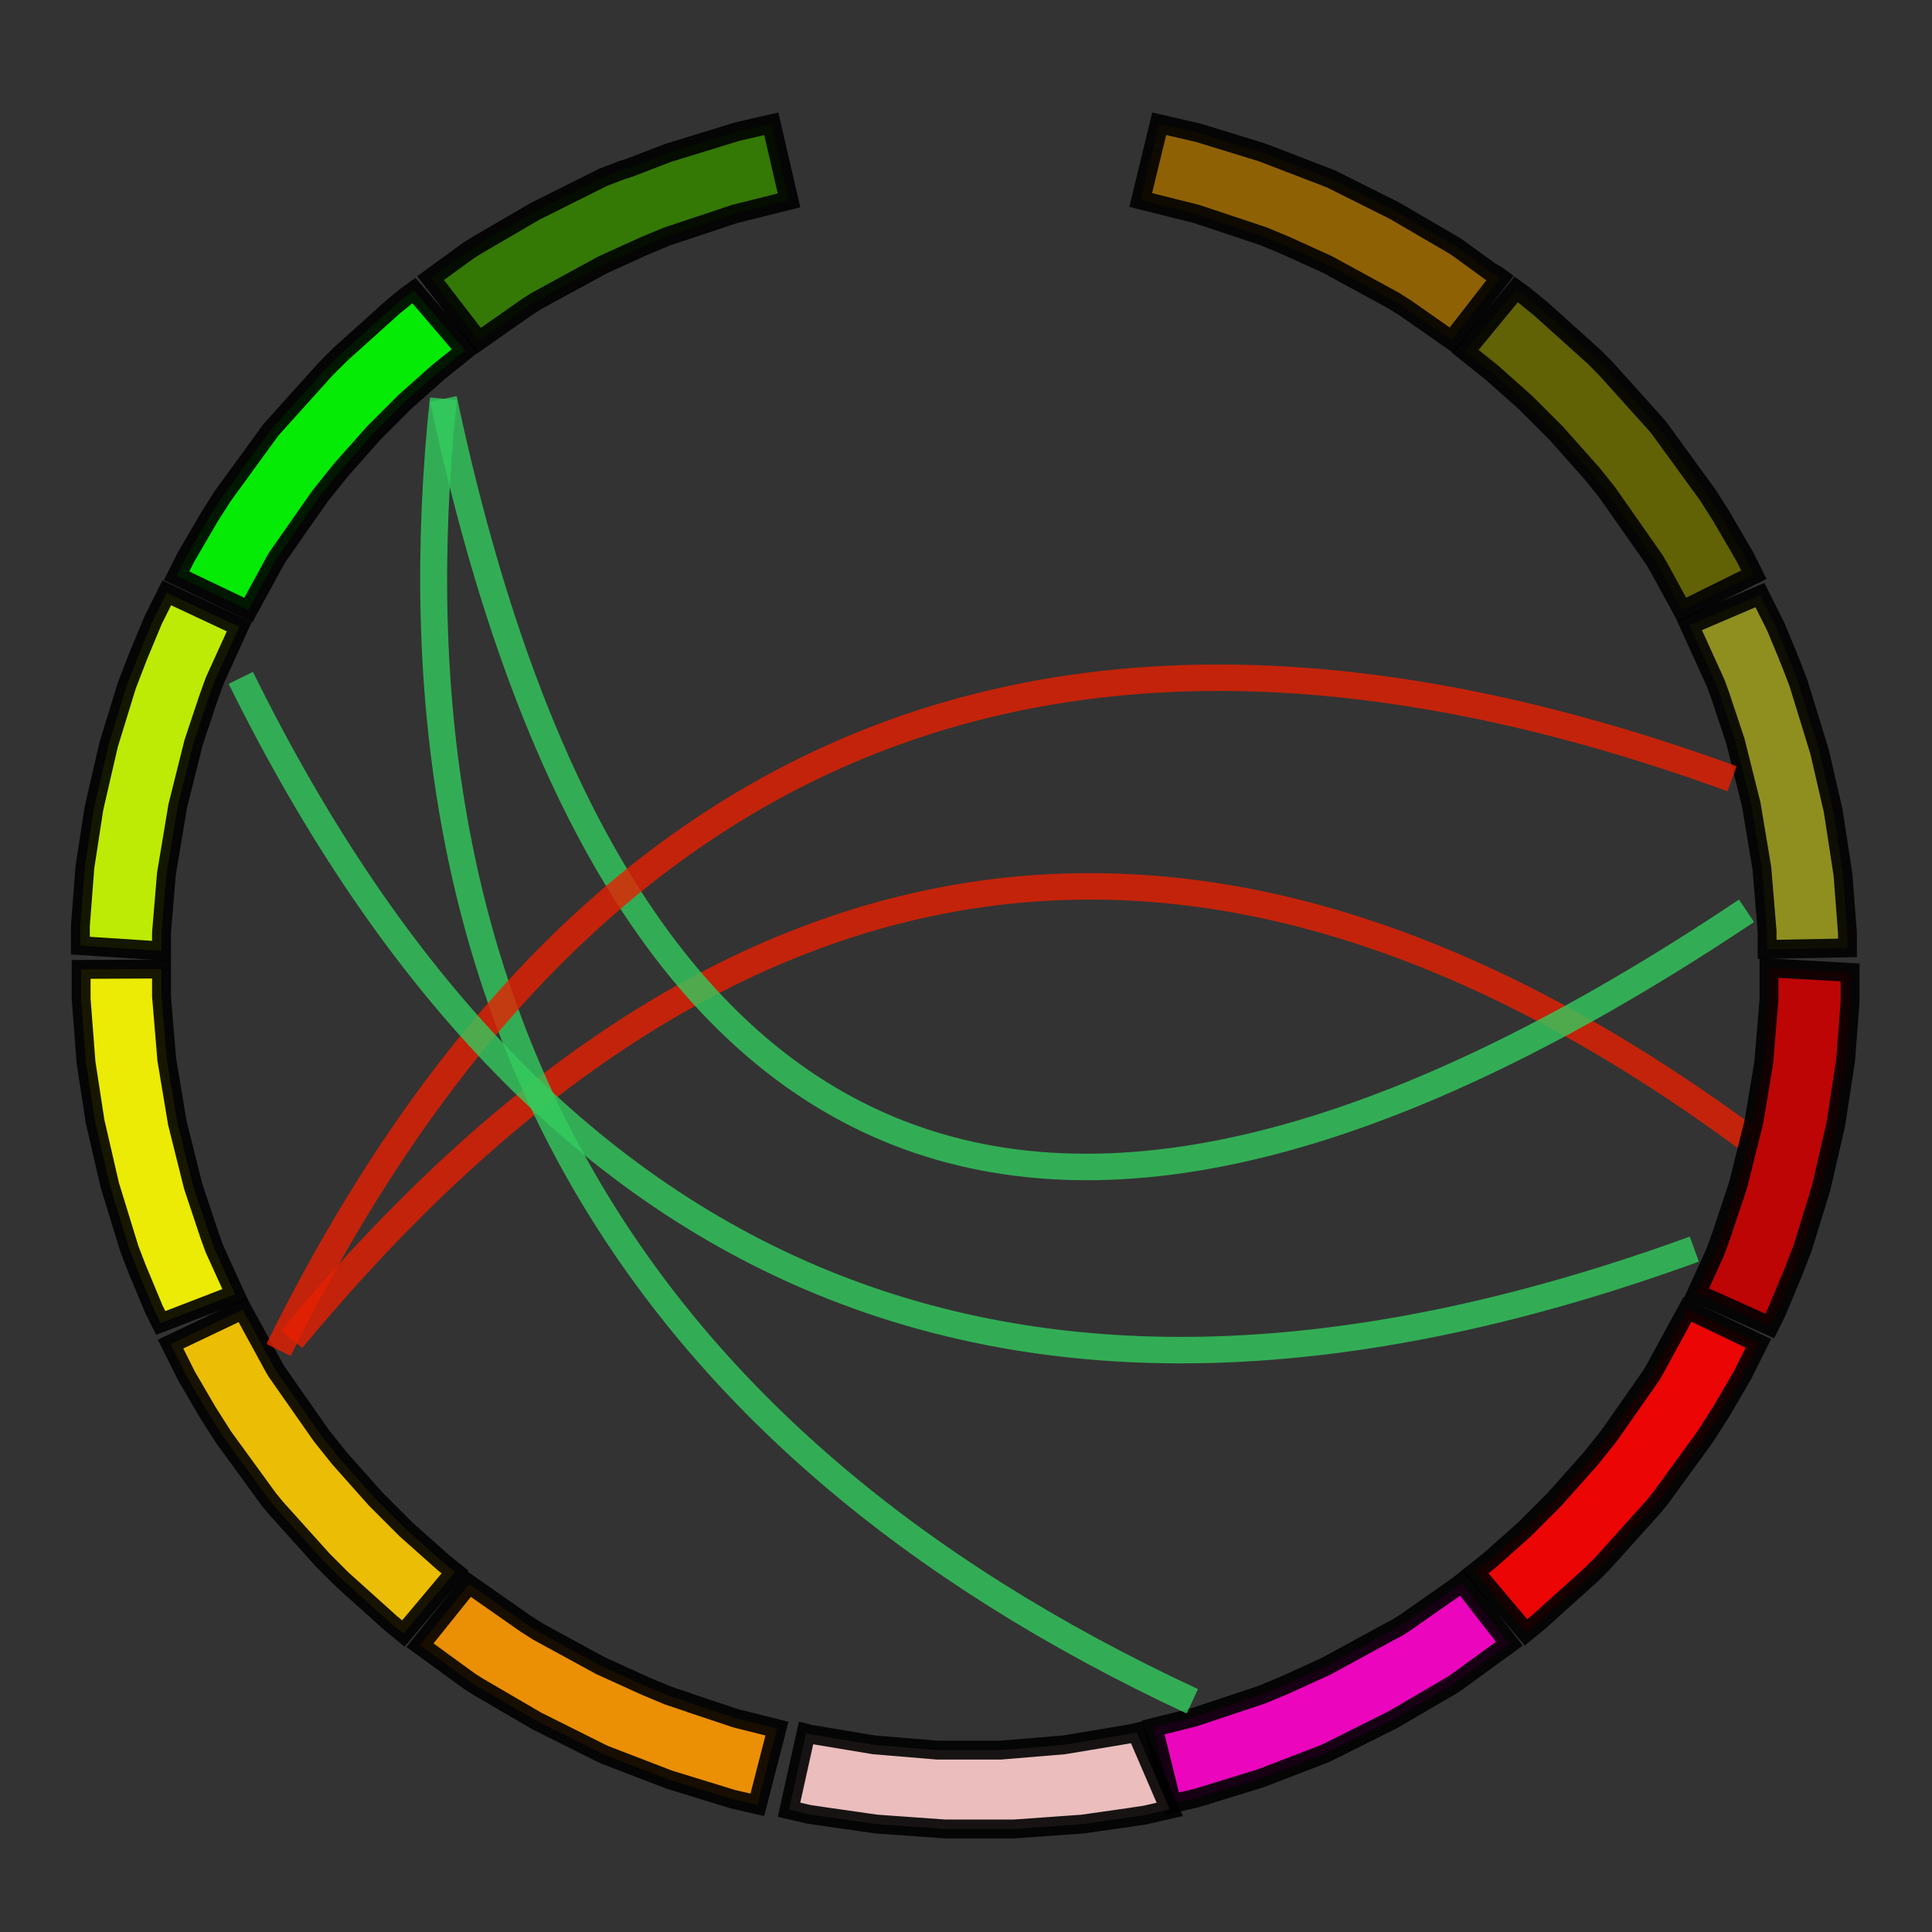 <?xml version="1.0" encoding="utf-8"?>
<!-- Generator: Adobe Illustrator 25.0.1, SVG Export Plug-In . SVG Version: 6.00 Build 0)  -->
<svg version="1.1" xmlns="http://www.w3.org/2000/svg" xmlns:xlink="http://www.w3.org/1999/xlink" x="0px" y="0px"
	 viewBox="0 0 512 512" style="enable-background:new 0 0 512 512;" xml:space="preserve">
<rect x="0" y="0" width="512" height="512" fill="#333333" stroke="none"/>
<style type="text/css">
	
		.st0{opacity:0.8;fill-rule:evenodd;clip-rule:evenodd;fill:#33CC5E;fill-opacity:0;stroke:#E72000;stroke-width:7;enable-background:new    ;}
	.st1{opacity:0.9;fill-rule:evenodd;clip-rule:evenodd;fill:#996600;stroke:#000000;stroke-width:5;enable-background:new    ;}
	.st2{opacity:0.9;fill-rule:evenodd;clip-rule:evenodd;fill:#666600;stroke:#000000;stroke-width:5;enable-background:new    ;}
	.st3{fill:none;}
	.st4{opacity:0.9;fill-rule:evenodd;clip-rule:evenodd;fill:#99991E;stroke:#000000;stroke-width:5;enable-background:new    ;}
	.st5{opacity:0.9;fill-rule:evenodd;clip-rule:evenodd;fill:#CC0000;stroke:#000000;stroke-width:5;enable-background:new    ;}
	.st6{opacity:0.9;fill-rule:evenodd;clip-rule:evenodd;fill:#FF0000;stroke:#000000;stroke-width:5;enable-background:new    ;}
	.st7{opacity:0.9;fill-rule:evenodd;clip-rule:evenodd;fill:#FF00CC;stroke:#000000;stroke-width:5;enable-background:new    ;}
	.st8{opacity:0.9;fill-rule:evenodd;clip-rule:evenodd;fill:#FFCCCC;stroke:#000000;stroke-width:5;enable-background:new    ;}
	.st9{opacity:0.9;fill-rule:evenodd;clip-rule:evenodd;fill:#FF9900;stroke:#000000;stroke-width:5;enable-background:new    ;}
	.st10{opacity:0.9;fill-rule:evenodd;clip-rule:evenodd;fill:#FFCC00;stroke:#000000;stroke-width:5;enable-background:new    ;}
	.st11{opacity:0.9;fill-rule:evenodd;clip-rule:evenodd;fill:#FFFF00;stroke:#000000;stroke-width:5;enable-background:new    ;}
	.st12{opacity:0.9;fill-rule:evenodd;clip-rule:evenodd;fill:#CCFF00;stroke:#000000;stroke-width:5;enable-background:new    ;}
	.st13{opacity:0.9;fill-rule:evenodd;clip-rule:evenodd;fill:#00FF00;stroke:#000000;stroke-width:5;enable-background:new    ;}
	.st14{opacity:0.9;fill-rule:evenodd;clip-rule:evenodd;fill:#358000;stroke:#000000;stroke-width:5;enable-background:new    ;}
	.st15{opacity:0.8;fill-rule:evenodd;clip-rule:evenodd;fill-opacity:0;stroke:#33CC5E;stroke-width:7;enable-background:new    ;}
</style>
<g id="Layer_1">
	<path class="st0" d="M462.7,301.5c-141.2-104-269.7-86.2-385.4,53.3 M462.7,301.3C321.4,197.5,193,215.4,77.4,355"/>
	<path class="st1" d="M302.3,53l1.2,0.3l1.2,0.3l1.2,0.3l1.2,0.3l1.2,0.3l1.2,0.3l1.2,0.3l1.2,0.3l1.2,0.3l1.2,0.3l1.2,0.3l1.2,0.3
		L318,57l1.2,0.4l1.2,0.4l1.2,0.4l1.2,0.4l1.2,0.4l1.2,0.4l1.2,0.4l1.2,0.4l1.2,0.4l1.2,0.4l1.2,0.4l1.2,0.4l1.2,0.4l1.2,0.4
		l1.2,0.5l1.2,0.5l1.2,0.5l1.2,0.5l1.2,0.5l1.1,0.5l1.1,0.5l1.1,0.5l1.1,0.5l1.1,0.5l1.1,0.5l1.1,0.5l1.1,0.5l1.1,0.5l1.1,0.5
		l1.1,0.6l1.1,0.6l1.1,0.6l1.1,0.6l1.1,0.6l1.1,0.6l1.1,0.6l1.1,0.6l1.1,0.6l1.1,0.6l1.1,0.6l1.1,0.6l1.1,0.6l1.1,0.6l1.1,0.6
		l1.1,0.6l1.1,0.7l1.1,0.7l1.1,0.7l1,0.7l1,0.7l1,0.7l1,0.7l1,0.7l1,0.7l1,0.7l1,0.7l1,0.7l1,0.7l1,0.7l1,0.7l12.9-16.6l-1.1-0.8
		L395,72l-1.1-0.8l-1.1-0.8l-1.1-0.8l-1.1-0.8l-1.1-0.8l-1.1-0.8l-1.1-0.8l-1.1-0.8l-1.1-0.7l-1.2-0.7l-1.2-0.7l-1.2-0.7l-1.2-0.7
		l-1.2-0.7l-1.2-0.7l-1.2-0.7l-1.2-0.7l-1.2-0.7l-1.2-0.7l-1.2-0.7l-1.2-0.7l-1.2-0.7l-1.2-0.6l-1.2-0.6l-1.2-0.6l-1.2-0.6l-1.2-0.6
		l-1.2-0.6l-1.2-0.6l-1.2-0.6l-1.2-0.6l-1.2-0.6l-1.2-0.6l-1.2-0.6l-1.2-0.6l-1.2-0.6l-1.3-0.5l-1.3-0.5l-1.3-0.5l-1.3-0.5l-1.3-0.5
		l-1.3-0.5l-1.3-0.5l-1.3-0.5l-1.3-0.5l-1.3-0.5l-1.3-0.5l-1.3-0.5l-1.3-0.5l-1.3-0.5l-1.3-0.4l-1.3-0.4l-1.3-0.4l-1.3-0.4l-1.3-0.4
		l-1.3-0.4l-1.3-0.4l-1.3-0.4l-1.3-0.4l-1.3-0.4l-1.3-0.4l-1.3-0.4l-1.3-0.4l-1.3-0.3l-1.3-0.3l-1.3-0.3l-1.3-0.3l-1.3-0.3l-1.3-0.3
		l-1.3-0.3l-1.3-0.3L302.3,53z"/>
	<path class="st2" d="M388.3,93.1l1,0.8l1,0.8l1,0.8l1,0.8l1,0.8l1,0.8l1,0.8l0.9,0.8l0.9,0.8l0.9,0.8l0.9,0.8l0.9,0.8l0.9,0.8
		l0.9,0.8l0.9,0.8l0.9,0.8l0.9,0.8l0.9,0.9l0.9,0.9l0.9,0.9l0.9,0.9l0.9,0.9l0.9,0.9l0.9,0.9l0.9,0.9l0.9,0.9l0.8,0.9l0.8,0.9
		l0.8,0.9l0.8,0.9l0.8,0.9l0.8,0.9l0.8,0.9l0.8,0.9l0.8,0.9l0.8,0.9l0.8,0.9l0.8,0.9l0.8,1l0.8,1l0.8,1l0.8,1l0.8,1l0.7,1l0.7,1
		l0.7,1l0.7,1l0.7,1l0.7,1l0.7,1l0.7,1l0.7,1l0.7,1l0.7,1l0.7,1l0.7,1l0.7,1l0.7,1l0.7,1l0.7,1l0.7,1l0.6,1.1l0.6,1l0.6,1.1l0.6,1.1
		l0.6,1.1l0.6,1.1l0.6,1.1l0.6,1.1l0.6,1.1l0.6,1.1l0.6,1.1l0.6,1.1l19-9.4l-0.6-1.2l-0.6-1.2l-0.6-1.2l-0.6-1.2l-0.7-1.2l-0.7-1.2
		l-0.7-1.2l-0.7-1.2l-0.7-1.2l-0.7-1.2l-0.7-1.2l-0.7-1.2l-0.7-1.2l-0.7-1.1l-0.7-1.1l-0.7-1.1l-0.7-1.1l-0.7-1.1l-0.8-1.1l-0.8-1.1
		l-0.8-1.1l-0.8-1.1l-0.8-1.1l-0.8-1.1l-0.8-1.1l-0.8-1.1l-0.8-1.1l-0.8-1.1l-0.8-1.1l-0.8-1.1l-0.8-1.1l-0.8-1.1l-0.8-1.1l-0.8-1.1
		l-0.9-1.1l-0.9-1l-0.9-1l-0.9-1l-0.9-1l-0.9-1l-0.9-1l-0.9-1l-0.9-1l-0.9-1l-0.9-1l-0.9-1l-0.9-1l-0.9-1l-0.9-1l-0.9-1l-1-1l-1-1
		l-1-1l-1-0.9l-1-0.9l-1-0.9l-1-0.9l-1-0.9l-1-0.9l-1-0.9l-1-0.9l-1-0.9l-1-0.9l-1-0.9l-1-0.9l-1-0.9l-1-0.9l-1.1-0.9l-1.1-0.9
		l-1.1-0.9l-1.1-0.9l-1.1-0.8l-1.1-0.8L388.3,93.1z"/>
	<rect x="73" y="612.8" class="st3" width="840" height="820"/>
	<path class="st4" d="M447.7,165.7l0.5,1.1l0.5,1.1l0.5,1.1l0.5,1.1l0.5,1.1l0.5,1.1l0.5,1.1l0.5,1.1l0.5,1.1l0.5,1.1l0.5,1.1
		l0.5,1.1l0.5,1.1l0.5,1.1l0.4,1.1l0.4,1.1l0.4,1.1l0.4,1.2l0.4,1.2l0.4,1.2l0.4,1.2l0.4,1.2l0.4,1.2l0.4,1.2l0.4,1.2l0.4,1.2
		l0.4,1.2l0.3,1.2l0.3,1.2l0.3,1.2l0.3,1.2l0.3,1.2l0.3,1.2l0.3,1.2l0.3,1.2l0.3,1.2l0.3,1.2l0.3,1.2l0.3,1.2l0.3,1.2l0.3,1.2
		l0.2,1.2l0.2,1.2l0.2,1.2l0.2,1.2l0.2,1.2l0.2,1.2l0.2,1.2l0.2,1.2l0.2,1.2l0.2,1.2l0.2,1.2l0.2,1.2l0.2,1.2l0.2,1.2l0.1,1.2
		l0.1,1.2l0.1,1.2l0.1,1.2l0.1,1.2l0.1,1.2l0.1,1.2l0.1,1.2l0.1,1.2l0.1,1.2l0.1,1.2l0.1,1.2l0.1,1.2l0.1,1.2l0,1.2l0,1.2l0,1.2
		l0,1.2l21.3-0.4l0-1.3l0-1.3l0-1.3l-0.1-1.3l-0.1-1.3l-0.1-1.3l-0.1-1.3l-0.1-1.3l-0.1-1.3l-0.1-1.3l-0.1-1.3l-0.1-1.3l-0.1-1.3
		l-0.1-1.3l-0.1-1.3l-0.2-1.3l-0.2-1.3l-0.2-1.3l-0.2-1.3l-0.2-1.3l-0.2-1.3l-0.2-1.3l-0.2-1.3l-0.2-1.3l-0.2-1.3l-0.2-1.3l-0.2-1.3
		l-0.2-1.3l-0.3-1.3l-0.3-1.3l-0.3-1.3l-0.3-1.3l-0.3-1.3l-0.3-1.3l-0.3-1.3l-0.3-1.3l-0.3-1.3l-0.3-1.3l-0.3-1.3l-0.3-1.3l-0.4-1.3
		l-0.4-1.3l-0.4-1.3l-0.4-1.3l-0.4-1.3l-0.4-1.3l-0.4-1.3l-0.4-1.3l-0.4-1.3l-0.4-1.3l-0.4-1.3l-0.4-1.3l-0.4-1.3l-0.4-1.3l-0.5-1.3
		l-0.5-1.3l-0.5-1.3l-0.5-1.3l-0.5-1.2l-0.5-1.3l-0.5-1.2l-0.5-1.2l-0.5-1.2l-0.5-1.2l-0.5-1.2l-0.5-1.2l-0.6-1.2l-0.6-1.2l-0.6-1.2
		l-0.6-1.2l-0.6-1.2l-0.6-1.2l-0.6-1.2L447.7,165.7z"/>
	<rect x="73" y="612.8" class="st3" width="840" height="820"/>
	<path class="st5" d="M468.8,256.5l0,1.2l0,1.2l0,1.2l0,1.2l0,1.2l0,1.2l0,1.2l-0.1,1.2l-0.1,1.2l-0.1,1.2l-0.1,1.2l-0.1,1.2
		l-0.1,1.2l-0.1,1.2l-0.1,1.2l-0.1,1.2l-0.1,1.2l-0.1,1.2l-0.1,1.2l-0.1,1.2l-0.1,1.2l-0.2,1.2l-0.2,1.2l-0.2,1.2l-0.2,1.2l-0.2,1.2
		l-0.2,1.2l-0.2,1.2l-0.2,1.2l-0.2,1.2l-0.2,1.2l-0.2,1.2l-0.2,1.2l-0.2,1.2l-0.3,1.2l-0.3,1.2l-0.3,1.2l-0.3,1.2l-0.3,1.2l-0.3,1.2
		l-0.3,1.2l-0.3,1.2l-0.3,1.2l-0.3,1.2l-0.3,1.2l-0.3,1.2l-0.3,1.2l-0.3,1.2l-0.4,1.2l-0.4,1.2l-0.4,1.2l-0.4,1.2l-0.4,1.2l-0.4,1.2
		l-0.4,1.2l-0.4,1.2l-0.4,1.2l-0.4,1.2l-0.4,1.2l-0.4,1.1l-0.4,1.1l-0.4,1.1l-0.4,1.1l-0.5,1.1l-0.5,1.1l-0.5,1.1l-0.5,1.1l-0.5,1.1
		l-0.5,1.1l-0.5,1.1l-0.5,1.1l-0.5,1.1l-0.5,1.1l19.4,8.7l0.6-1.2l0.6-1.2l0.6-1.2l0.5-1.2l0.5-1.2l0.5-1.2l0.5-1.2l0.5-1.2l0.5-1.2
		l0.5-1.2l0.5-1.2l0.5-1.2l0.5-1.3l0.5-1.3l0.5-1.3l0.5-1.3l0.5-1.3l0.4-1.3l0.4-1.3l0.4-1.3l0.4-1.3l0.4-1.3l0.4-1.3l0.4-1.3
		l0.4-1.3l0.4-1.3l0.4-1.3l0.4-1.3l0.4-1.3l0.3-1.3l0.3-1.3l0.3-1.3l0.3-1.3l0.3-1.3l0.3-1.3l0.3-1.3l0.3-1.3l0.3-1.3l0.3-1.3
		l0.3-1.3l0.3-1.3l0.3-1.3l0.2-1.3l0.2-1.3l0.2-1.3l0.2-1.3l0.2-1.3l0.2-1.3l0.2-1.3l0.2-1.3l0.2-1.3l0.2-1.3l0.2-1.3l0.2-1.3
		l0.2-1.3l0.1-1.3l0.1-1.3l0.1-1.3l0.1-1.3l0.1-1.3l0.1-1.3l0.1-1.3l0.1-1.3l0.1-1.3l0.1-1.3l0.1-1.3l0.1-1.3l0-1.3l0-1.3l0-1.3
		l0-1.3l0-1.3l0-1.3L468.8,256.5z"/>
	<rect x="73" y="612.8" class="st3" width="840" height="820"/>
	<path class="st6" d="M447.2,347l-0.6,1.1l-0.6,1.1l-0.6,1.1l-0.6,1.1l-0.6,1.1l-0.6,1.1l-0.6,1.1l-0.6,1.1l-0.6,1.1l-0.6,1.1
		l-0.6,1.1l-0.6,1.1l-0.6,1.1l-0.6,1.1l-0.6,1.1l-0.6,1l-0.7,1l-0.7,1l-0.7,1l-0.7,1l-0.7,1l-0.7,1l-0.7,1l-0.7,1l-0.7,1l-0.7,1
		l-0.7,1l-0.7,1l-0.7,1l-0.7,1l-0.7,1l-0.7,1l-0.8,1l-0.8,1l-0.8,1l-0.8,1l-0.8,1l-0.8,1l-0.8,0.9l-0.8,0.9l-0.8,0.9l-0.8,0.9
		l-0.8,0.9l-0.8,0.9l-0.8,0.9l-0.8,0.9l-0.8,0.9l-0.8,0.9l-0.8,0.9l-0.8,0.9l-0.9,0.9l-0.9,0.9l-0.9,0.9l-0.9,0.9l-0.9,0.9l-0.9,0.9
		l-0.9,0.9l-0.9,0.9l-0.9,0.9l-0.9,0.8l-0.9,0.8l-0.9,0.8l-0.9,0.8l-0.9,0.8l-0.9,0.8l-0.9,0.8l-0.9,0.8l-0.9,0.8l-0.9,0.8l-1,0.8
		l-1,0.8l-1,0.8l-1,0.8l13.5,16l1.1-0.9l1.1-0.9l1.1-0.9l1-0.9l1-0.9l1-0.9l1-0.9l1-0.9l1-0.9l1-0.9l1-0.9l1-0.9l1-0.9l1-0.9l1-0.9
		l1-0.9l1-0.9l1-1l1-1l1-1l0.9-1l0.9-1l0.9-1l0.9-1l0.9-1l0.9-1l0.9-1l0.9-1l0.9-1l0.9-1l0.9-1l0.9-1l0.9-1l0.9-1l0.9-1l0.9-1.1
		l0.9-1.1l0.8-1.1l0.8-1.1l0.8-1.1l0.8-1.1l0.8-1.1l0.8-1.1l0.8-1.1l0.8-1.1l0.8-1.1l0.8-1.1l0.8-1.1l0.8-1.1l0.8-1.1l0.8-1.1
		l0.8-1.1l0.7-1.1l0.7-1.1l0.7-1.1l0.7-1.1l0.7-1.1l0.7-1.1l0.7-1.2l0.7-1.2l0.7-1.2l0.7-1.2l0.7-1.2l0.7-1.2l0.7-1.2l0.7-1.2
		l0.6-1.2l0.6-1.2l0.6-1.2l0.6-1.2l0.6-1.2l0.6-1.2l0.6-1.2L447.2,347z"/>
	<rect x="73" y="612.8" class="st3" width="840" height="820"/>
	<path class="st7" d="M387.4,419.4l-1,0.8l-1,0.7l-1,0.7l-1,0.7l-1,0.7l-1,0.7l-1,0.7l-1,0.7l-1,0.7l-1,0.7l-1,0.7l-1,0.7l-1,0.7
		l-1,0.7l-1,0.7l-1.1,0.7l-1.1,0.7L369,432l-1.1,0.6l-1.1,0.6l-1.1,0.6l-1.1,0.6l-1.1,0.6l-1.1,0.6l-1.1,0.6l-1.1,0.6l-1.1,0.6
		l-1.1,0.6l-1.1,0.6l-1.1,0.6l-1.1,0.6l-1.1,0.6l-1.1,0.6l-1.1,0.6l-1.1,0.5l-1.1,0.5l-1.1,0.5l-1.1,0.5l-1.1,0.5l-1.1,0.5l-1.1,0.5
		l-1.1,0.5l-1.1,0.5l-1.1,0.5l-1.2,0.5l-1.2,0.5l-1.2,0.5l-1.2,0.5l-1.2,0.5l-1.2,0.4l-1.2,0.4l-1.2,0.4l-1.2,0.4l-1.2,0.4l-1.2,0.4
		l-1.2,0.4l-1.2,0.4l-1.2,0.4l-1.2,0.4l-1.2,0.4l-1.2,0.4l-1.2,0.4l-1.2,0.4l-1.2,0.4l-1.2,0.3l-1.2,0.3l-1.2,0.3l-1.2,0.3l-1.2,0.3
		l-1.2,0.3l-1.2,0.3l-1.2,0.3l-1.2,0.3l5,20.2l1.3-0.3l1.3-0.3l1.3-0.3l1.3-0.3l1.3-0.3l1.3-0.4l1.3-0.4l1.3-0.4l1.3-0.4l1.3-0.4
		l1.3-0.4l1.3-0.4l1.3-0.4l1.3-0.4l1.3-0.4l1.3-0.4l1.3-0.4l1.3-0.4l1.3-0.5l1.3-0.5l1.3-0.5l1.3-0.5l1.3-0.5l1.3-0.5l1.3-0.5
		l1.3-0.5l1.3-0.5l1.3-0.5l1.3-0.5l1.3-0.5l1.3-0.5l1.3-0.6l1.2-0.6l1.2-0.6l1.2-0.6l1.2-0.6l1.2-0.6l1.2-0.6l1.2-0.6l1.2-0.6
		l1.2-0.6l1.2-0.6l1.2-0.6l1.2-0.6l1.2-0.6l1.2-0.6l1.2-0.7l1.2-0.7l1.2-0.7l1.2-0.7l1.2-0.7l1.2-0.7l1.2-0.7l1.2-0.7l1.2-0.7
		l1.2-0.7l1.2-0.7l1.2-0.7l1.2-0.7l1.1-0.7l1.1-0.8l1.1-0.8l1.1-0.8l1.1-0.8l1.1-0.8l1.1-0.8l1.1-0.8l1.1-0.8l1.1-0.8l1.1-0.8
		l1.1-0.8l1.1-0.8l1.1-0.8L387.4,419.4z"/>
	<rect x="73" y="612.8" class="st3" width="840" height="820"/>
	<path class="st8" d="M301.2,459.1l-1.2,0.3l-1.2,0.2l-1.2,0.2l-1.2,0.2l-1.2,0.2l-1.2,0.2l-1.2,0.2l-1.2,0.2l-1.2,0.2l-1.2,0.2
		l-1.2,0.2l-1.2,0.2l-1.2,0.2l-1.2,0.2l-1.2,0.2l-1.2,0.2l-1.2,0.1l-1.2,0.1l-1.2,0.1l-1.2,0.1l-1.2,0.1l-1.2,0.1l-1.2,0.1l-1.2,0.1
		l-1.2,0.1l-1.2,0.1l-1.2,0.1l-1.2,0.1l-1.2,0.1l-1.2,0.1l-1.2,0l-1.2,0l-1.2,0l-1.2,0l-1.2,0l-1.2,0h-1.2l-1.2,0l-1.2,0l-1.2,0
		l-1.2,0l-1.2,0l-1.2,0l-1.2,0l-1.2-0.1l-1.2-0.1l-1.2-0.1l-1.2-0.1l-1.2-0.1l-1.2-0.1l-1.2-0.1l-1.2-0.1l-1.2-0.1l-1.2-0.1
		l-1.2-0.1l-1.2-0.1l-1.2-0.1l-1.2-0.1l-1.2-0.2l-1.2-0.2l-1.2-0.2l-1.2-0.2l-1.2-0.2l-1.2-0.2l-1.2-0.2l-1.2-0.2l-1.2-0.2l-1.2-0.2
		l-1.2-0.2l-1.2-0.2l-1.2-0.2l-1.2-0.2l-1.2-0.3l-4.5,20.3l1.3,0.3l1.3,0.3l1.3,0.3l1.3,0.3l1.3,0.2l1.4,0.2l1.3,0.2l1.4,0.2
		l1.4,0.2l1.4,0.2l1.4,0.2l1.4,0.2l1.4,0.2l1.4,0.2l1.4,0.2l1.4,0.2l1.4,0.2l1.4,0.1l1.4,0.1l1.4,0.1l1.4,0.1l1.4,0.1l1.4,0.1
		l1.4,0.1l1.4,0.1l1.4,0.1l1.4,0.1l1.4,0.1l1.4,0.1l1.4,0.1l1.4,0l1.4,0l1.4,0l1.4,0l1.4,0l1.4,0h1.4l1.4,0l1.4,0l1.4,0l1.4,0l1.4,0
		l1.4,0l1.4-0.1l1.4-0.1l1.4-0.1l1.4-0.1l1.4-0.1l1.4-0.1l1.4-0.1l1.4-0.1l1.4-0.1l1.4-0.1l1.4-0.1l1.4-0.1l1.4-0.1l1.4-0.2l1.4-0.2
		l1.4-0.2l1.4-0.2l1.4-0.2l1.4-0.2l1.4-0.2l1.4-0.2l1.4-0.2l1.3-0.2l1.4-0.2l1.3-0.2l1.3-0.3l1.3-0.3l1.3-0.3l1.3-0.3l1.3-0.3
		L301.2,459.1z"/>
	<rect x="73" y="612.8" class="st3" width="840" height="820"/>
	<path class="st9" d="M205.9,458.1l-1.2-0.3l-1.2-0.3l-1.2-0.3l-1.2-0.3l-1.2-0.3l-1.2-0.3l-1.2-0.3l-1.2-0.3l-1.2-0.3l-1.2-0.4
		l-1.2-0.4l-1.2-0.4l-1.2-0.4l-1.2-0.4l-1.2-0.4l-1.2-0.4l-1.2-0.4l-1.2-0.4l-1.2-0.4L182,451l-1.2-0.4l-1.2-0.4l-1.2-0.4l-1.2-0.4
		l-1.2-0.5l-1.2-0.5l-1.2-0.5l-1.2-0.5l-1.2-0.5l-1.1-0.5l-1.1-0.5l-1.1-0.5l-1.1-0.5l-1.1-0.5l-1.1-0.5l-1.1-0.5l-1.1-0.5l-1.1-0.5
		l-1.1-0.5l-1.1-0.5l-1.1-0.6l-1.1-0.6l-1.1-0.6l-1.1-0.6l-1.1-0.6l-1.1-0.6l-1.1-0.6l-1.1-0.6l-1.1-0.6l-1.1-0.6l-1.1-0.6l-1.1-0.6
		l-1.1-0.6l-1.1-0.6l-1.1-0.6l-1.1-0.7l-1.1-0.7l-1.1-0.7l-1-0.7l-1-0.7l-1-0.7l-1-0.7l-1-0.7l-1-0.7l-1-0.7l-1-0.7l-1-0.7l-1-0.7
		l-1-0.7l-1-0.7l-1-0.7l-1-0.7l-1-0.7L111.3,436l1.1,0.8l1.1,0.8l1.1,0.8l1.1,0.8l1.1,0.8l1.1,0.8l1.1,0.8l1.1,0.8l1.1,0.8l1.1,0.8
		l1.1,0.8l1.1,0.8l1.1,0.7l1.1,0.7l1.2,0.7l1.2,0.7l1.2,0.7l1.2,0.7l1.2,0.7l1.2,0.7l1.2,0.7l1.2,0.7l1.2,0.7l1.2,0.7l1.2,0.7
		l1.2,0.7l1.2,0.7l1.2,0.6l1.2,0.6l1.2,0.6l1.2,0.6l1.2,0.6l1.2,0.6l1.2,0.6l1.2,0.6l1.2,0.6l1.2,0.6l1.2,0.6l1.2,0.6l1.2,0.6
		l1.2,0.6l1.3,0.6l1.3,0.5l1.3,0.5l1.3,0.5l1.3,0.5l1.3,0.5l1.3,0.5l1.3,0.5l1.3,0.5l1.3,0.5l1.3,0.5l1.3,0.5l1.3,0.5l1.3,0.5
		l1.3,0.4l1.3,0.4l1.3,0.4l1.3,0.4l1.3,0.4l1.3,0.4l1.3,0.4l1.3,0.4l1.3,0.4l1.3,0.4l1.3,0.4l1.3,0.4l1.3,0.4l1.3,0.3l1.3,0.3
		l1.3,0.3l1.3,0.3l1.3,0.3L205.9,458.1z"/>
	<rect x="73" y="612.8" class="st3" width="840" height="820"/>
	<path class="st10" d="M120.6,416.6l-1-0.8l-1-0.8l-1-0.8l-0.9-0.8l-0.9-0.8l-0.9-0.8l-0.9-0.8l-0.9-0.8l-0.9-0.8l-0.9-0.8l-0.9-0.8
		l-0.9-0.8l-0.9-0.8l-0.9-0.8l-0.9-0.9l-0.9-0.9l-0.9-0.9l-0.9-0.9l-0.9-0.9l-0.9-0.9l-0.9-0.9l-0.9-0.9l-0.9-0.9l-0.8-0.9l-0.8-0.9
		l-0.8-0.9l-0.8-0.9l-0.8-0.9l-0.8-0.9l-0.8-0.9l-0.8-0.9l-0.8-0.9l-0.8-0.9l-0.8-0.9l-0.8-0.9l-0.8-1l-0.8-1l-0.8-1l-0.8-1l-0.8-1
		l-0.8-1l-0.7-1l-0.7-1l-0.7-1l-0.7-1l-0.7-1l-0.7-1l-0.7-1l-0.7-1l-0.7-1l-0.7-1l-0.7-1l-0.7-1l-0.7-1l-0.7-1l-0.7-1l-0.7-1l-0.7-1
		l-0.6-1l-0.6-1.1l-0.6-1.1l-0.6-1.1l-0.6-1.1l-0.6-1.1l-0.6-1.1l-0.6-1.1l-0.6-1.1l-0.6-1.1l-0.6-1.1l-0.6-1.1l-0.6-1.1l-0.6-1.1
		l-0.6-1.1l-19.1,9.1l0.6,1.2l0.6,1.2l0.6,1.2l0.6,1.2l0.6,1.2l0.6,1.2l0.6,1.2l0.7,1.2l0.7,1.2l0.7,1.2l0.7,1.2l0.7,1.2l0.7,1.2
		l0.7,1.2l0.7,1.2l0.7,1.1l0.7,1.1l0.7,1.1l0.7,1.1l0.7,1.1l0.7,1.1l0.8,1.1l0.8,1.1l0.8,1.1l0.8,1.1l0.8,1.1l0.8,1.1l0.8,1.1
		l0.8,1.1l0.8,1.1l0.8,1.1l0.8,1.1l0.8,1.1l0.8,1.1l0.8,1.1l0.8,1.1l0.9,1.1l0.9,1.1l0.9,1l0.9,1l0.9,1l0.9,1l0.9,1l0.9,1l0.9,1
		l0.9,1l0.9,1l0.9,1l0.9,1l0.9,1l0.9,1l0.9,1l1,1l1,1l1,1l1,1l1,1l1,0.9l1,0.9l1,0.9l1,0.9l1,0.9l1,0.9l1,0.9l1,0.9l1,0.9l1,0.9
		l1,0.9l1,0.9l1,0.9l1.1,0.9l1.1,0.9l1.1,0.9L120.6,416.6z"/>
	<rect x="73" y="612.8" class="st3" width="840" height="820"/>
	<path class="st11" d="M62.3,343l-0.5-1.1l-0.5-1.1l-0.5-1.1l-0.5-1.1l-0.5-1.1l-0.5-1.1l-0.5-1.1l-0.5-1.1l-0.5-1.1l-0.5-1.1
		l-0.5-1.1l-0.4-1.1l-0.4-1.1l-0.4-1.1l-0.4-1.2l-0.4-1.2l-0.4-1.2l-0.4-1.2l-0.4-1.2l-0.4-1.2l-0.4-1.2l-0.4-1.2l-0.4-1.2l-0.4-1.2
		l-0.4-1.2l-0.3-1.2l-0.3-1.2l-0.3-1.2l-0.3-1.2l-0.3-1.2l-0.3-1.2l-0.3-1.2l-0.3-1.2l-0.3-1.2l-0.3-1.2l-0.3-1.2l-0.3-1.2l-0.3-1.2
		l-0.3-1.2l-0.2-1.2l-0.2-1.2l-0.2-1.2l-0.2-1.2l-0.2-1.2l-0.2-1.2l-0.2-1.2l-0.2-1.2l-0.2-1.2l-0.2-1.2l-0.2-1.2l-0.2-1.2l-0.2-1.2
		l-0.2-1.2l-0.1-1.2l-0.1-1.2l-0.1-1.2l-0.1-1.2l-0.1-1.2l-0.1-1.2l-0.1-1.2l-0.1-1.2l-0.1-1.2l-0.1-1.2l-0.1-1.2l-0.1-1.2l-0.1-1.2
		l-0.1-1.2l0-1.2l0-1.2l0-1.2l0-1.2l0-1.2l0-1.2l-21.3,0.1l0,1.3l0,1.3l0,1.3l0,1.3l0,1.3l0,1.3l0.1,1.3l0.1,1.3l0.1,1.3l0.1,1.3
		l0.1,1.3l0.1,1.3l0.1,1.3l0.1,1.3l0.1,1.3l0.1,1.3l0.1,1.3l0.1,1.3l0.1,1.3l0.2,1.3l0.2,1.3l0.2,1.3l0.2,1.3l0.2,1.3l0.2,1.3
		l0.2,1.3l0.2,1.3l0.2,1.3l0.2,1.3l0.2,1.3l0.2,1.3l0.3,1.3l0.3,1.3l0.3,1.3l0.3,1.3l0.3,1.3l0.3,1.3l0.3,1.3l0.3,1.3l0.3,1.3
		l0.3,1.3l0.3,1.3l0.3,1.3l0.3,1.3l0.4,1.3l0.4,1.3l0.4,1.3l0.4,1.3l0.4,1.3l0.4,1.3l0.4,1.3l0.4,1.3l0.4,1.3l0.4,1.3l0.4,1.3
		l0.4,1.3l0.4,1.3l0.5,1.3l0.5,1.3l0.5,1.3l0.5,1.3l0.5,1.2l0.5,1.2l0.5,1.2l0.5,1.2l0.5,1.2l0.5,1.2l0.5,1.2l0.5,1.2l0.5,1.2
		l0.6,1.2l0.6,1.2l0.6,1.2L62.3,343z"/>
	<rect x="73" y="612.8" class="st3" width="840" height="820"/>
	<path class="st12" d="M42.8,252l0-1.2l0-1.2l0-1.2l0-1.2l0.1-1.2l0.1-1.2l0.1-1.2l0.1-1.2l0.1-1.2l0.1-1.2l0.1-1.2l0.1-1.2l0.1-1.2
		l0.1-1.2l0.1-1.2l0.1-1.2l0.1-1.2l0.2-1.2l0.2-1.2l0.2-1.2l0.2-1.2l0.2-1.2l0.2-1.2l0.2-1.2l0.2-1.2l0.2-1.2l0.2-1.2l0.2-1.2
		l0.2-1.2l0.2-1.2l0.2-1.2l0.2-1.2l0.3-1.2l0.3-1.2l0.3-1.2l0.3-1.2l0.3-1.2l0.3-1.2l0.3-1.2l0.3-1.2l0.3-1.2l0.3-1.2l0.3-1.2
		l0.3-1.2l0.3-1.2l0.3-1.2l0.4-1.2l0.4-1.2l0.4-1.2l0.4-1.2l0.4-1.2l0.4-1.2l0.4-1.2l0.4-1.2l0.4-1.2l0.4-1.2l0.4-1.1l0.4-1.1
		l0.4-1.1l0.4-1.1l0.5-1.1l0.5-1.1l0.5-1.1l0.5-1.1l0.5-1.1l0.5-1.1l0.5-1.1l0.5-1.1l0.5-1.1l0.5-1.1l0.5-1.1l0.5-1.1l0.5-1.1
		l-19.2-9l-0.6,1.2l-0.6,1.2l-0.6,1.2l-0.6,1.2l-0.6,1.2l-0.6,1.2l-0.5,1.2l-0.5,1.2l-0.5,1.2l-0.5,1.2l-0.5,1.2l-0.5,1.2l-0.5,1.2
		l-0.5,1.2l-0.5,1.3l-0.5,1.3l-0.5,1.3l-0.5,1.3l-0.5,1.3l-0.5,1.3l-0.4,1.3l-0.4,1.3l-0.4,1.3l-0.4,1.3l-0.4,1.3l-0.4,1.3l-0.4,1.3
		l-0.4,1.3l-0.4,1.3l-0.4,1.3l-0.4,1.3l-0.4,1.3l-0.3,1.3l-0.3,1.3l-0.3,1.3l-0.3,1.3l-0.3,1.3l-0.3,1.3l-0.3,1.3l-0.3,1.3l-0.3,1.3
		l-0.3,1.3l-0.3,1.3l-0.3,1.3l-0.3,1.3l-0.2,1.3l-0.2,1.3l-0.2,1.3l-0.2,1.3l-0.2,1.3l-0.2,1.3l-0.2,1.3l-0.2,1.3l-0.2,1.3l-0.2,1.3
		l-0.2,1.3l-0.2,1.3l-0.1,1.3l-0.1,1.3l-0.1,1.3l-0.1,1.3l-0.1,1.3l-0.1,1.3l-0.1,1.3l-0.1,1.3l-0.1,1.3l-0.1,1.3l-0.1,1.3l-0.1,1.3
		l0,1.3l0,1.3l0,1.3l0,1.3L42.8,252z"/>
	<rect x="73" y="612.8" class="st3" width="840" height="820"/>
	<path class="st13" d="M65.8,161.7l0.6-1.1l0.6-1.1l0.6-1.1l0.6-1.1l0.6-1.1l0.6-1.1l0.6-1.1l0.6-1.1l0.6-1.1l0.6-1.1l0.6-1.1
		l0.6-1.1l0.6-1l0.7-1l0.7-1l0.7-1l0.7-1l0.7-1l0.7-1l0.7-1l0.7-1l0.7-1l0.7-1l0.7-1l0.7-1l0.7-1l0.7-1l0.7-1l0.7-1l0.8-1l0.8-1
		l0.8-1l0.8-1l0.8-1l0.8-1l0.8-1l0.8-0.9l0.8-0.9l0.8-0.9l0.8-0.9l0.8-0.9l0.8-0.9l0.8-0.9l0.8-0.9l0.8-0.9l0.8-0.9l0.8-0.9l0.9-0.9
		l0.9-0.9l0.9-0.9l0.9-0.9l0.9-0.9l0.9-0.9l0.9-0.9l0.9-0.9l0.9-0.9l0.9-0.8l0.9-0.8l0.9-0.8l0.9-0.8l0.9-0.8l0.9-0.8l0.9-0.8
		l0.9-0.8l0.9-0.8l0.9-0.8l1-0.8l1-0.8l1-0.8l1-0.8l1-0.8l1-0.8l1-0.8L109.7,77l-1.1,0.8l-1.1,0.8l-1.1,0.9l-1.1,0.9l-1.1,0.9
		l-1,0.9l-1,0.9l-1,0.9l-1,0.9l-1,0.9l-1,0.9l-1,0.9l-1,0.9l-1,0.9l-1,0.9l-1,0.9l-1,0.9l-1,0.9l-1,0.9l-1,1l-1,1l-1,1l-1,1l-0.9,1
		l-0.9,1l-0.9,1l-0.9,1l-0.9,1l-0.9,1l-0.9,1l-0.9,1l-0.9,1l-0.9,1l-0.9,1l-0.9,1l-0.9,1l-0.9,1l-0.9,1l-0.9,1l-0.8,1.1l-0.8,1.1
		l-0.8,1.1l-0.8,1.1l-0.8,1.1l-0.8,1.1l-0.8,1.1l-0.8,1.1l-0.8,1.1l-0.8,1.1l-0.8,1.1l-0.8,1.1l-0.8,1.1l-0.8,1.1l-0.8,1.1l-0.8,1.1
		l-0.7,1.1l-0.7,1.1l-0.7,1.1l-0.7,1.1l-0.7,1.1l-0.7,1.2l-0.7,1.2l-0.7,1.2l-0.7,1.2l-0.7,1.2l-0.7,1.2l-0.7,1.2l-0.7,1.2l-0.7,1.2
		l-0.6,1.2l-0.6,1.2l-0.6,1.2l-0.6,1.2L65.8,161.7z"/>
	<rect x="73" y="612.8" class="st3" width="840" height="820"/>
	<path class="st14" d="M126.9,90.3l1-0.7l1-0.7l1-0.7l1-0.7l1-0.7l1-0.7l1-0.7l1-0.7l1-0.7l1-0.7l1-0.7l1-0.7l1-0.7l1.1-0.7l1.1-0.7
		l1.1-0.6l1.1-0.6l1.1-0.6l1.1-0.6l1.1-0.6l1.1-0.6l1.1-0.6l1.1-0.6l1.1-0.6l1.1-0.6l1.1-0.6l1.1-0.6l1.1-0.6l1.1-0.6l1.1-0.6
		l1.1-0.6l1.1-0.5l1.1-0.5l1.1-0.5l1.1-0.5l1.1-0.5l1.1-0.5l1.1-0.5l1.1-0.5l1.1-0.5l1.1-0.5l1.2-0.5l1.2-0.5l1.2-0.5l1.2-0.5
		l1.2-0.5l1.2-0.4l1.2-0.4l1.2-0.4l1.2-0.4l1.2-0.4l1.2-0.4l1.2-0.4l1.2-0.4l1.2-0.4l1.2-0.4l1.2-0.4l1.2-0.4l1.2-0.4l1.2-0.4
		l1.2-0.4l1.2-0.3l1.2-0.3l1.2-0.3l1.2-0.3l1.2-0.3l1.2-0.3l1.2-0.3l1.2-0.3l1.2-0.3l1.2-0.3l1.2-0.3l1.2-0.3l-4.7-20.3l-1.3,0.3
		l-1.3,0.3l-1.3,0.3l-1.3,0.3l-1.3,0.3l-1.3,0.3l-1.3,0.3l-1.3,0.4l-1.3,0.4l-1.3,0.4l-1.3,0.4l-1.3,0.4l-1.3,0.4l-1.3,0.4l-1.3,0.4
		l-1.3,0.4l-1.3,0.4l-1.3,0.4l-1.3,0.4l-1.3,0.4l-1.3,0.4l-1.3,0.5l-1.3,0.5l-1.3,0.5l-1.3,0.5l-1.3,0.5l-1.3,0.5l-1.3,0.5l-1.3,0.5
		L165,45l-1.3,0.5l-1.3,0.5l-1.3,0.5l-1.3,0.5l-1.2,0.6l-1.2,0.6l-1.2,0.6l-1.2,0.6l-1.2,0.6l-1.2,0.6l-1.2,0.6l-1.2,0.6l-1.2,0.6
		l-1.2,0.6l-1.2,0.6l-1.2,0.6l-1.2,0.6l-1.2,0.6l-1.2,0.6l-1.2,0.7l-1.2,0.7l-1.2,0.7l-1.2,0.7l-1.2,0.7l-1.2,0.7l-1.2,0.7l-1.2,0.7
		l-1.2,0.7l-1.2,0.7l-1.2,0.7l-1.2,0.7l-1.2,0.7l-1.1,0.7l-1.1,0.7l-1.1,0.8l-1.1,0.8l-1.1,0.8l-1.1,0.8l-1.1,0.8l-1.1,0.8l-1.1,0.8
		l-1.1,0.8l-1.1,0.8L126.9,90.3z"/>
	<rect x="73" y="612.8" class="st3" width="840" height="820"/>
	<path class="st15" d="M117.4,105.8C163,319.8,278.1,365,462.8,241.3 M117.6,105.7C163,319.7,278,365,462.8,241.5"/>
	<rect x="73" y="612.8" class="st3" width="840" height="820"/>
	<path class="st15" d="M117.4,105.8c-16.8,160.5,49.4,275.6,198.6,345 M117.6,105.7c-17,160.5,49.1,275.6,198.3,345.2"/>
	<rect x="73" y="612.8" class="st3" width="840" height="820"/>
	<path class="st0" d="M459,206.4c-175.5-63.9-303.9-13.5-385.2,151.2 M458.9,206.3C283.4,142.5,155,193.1,73.9,357.8"/>
	<path class="st15" d="M63.8,179.8C145.1,344.5,273.6,394.9,449,331 M63.9,179.6C145,344.4,273.4,394.9,448.9,331.1"/>
	<rect x="73" y="612.8" class="st3" width="840" height="820"/>
</g>
<g id="Layer_2">
</g>
</svg>
